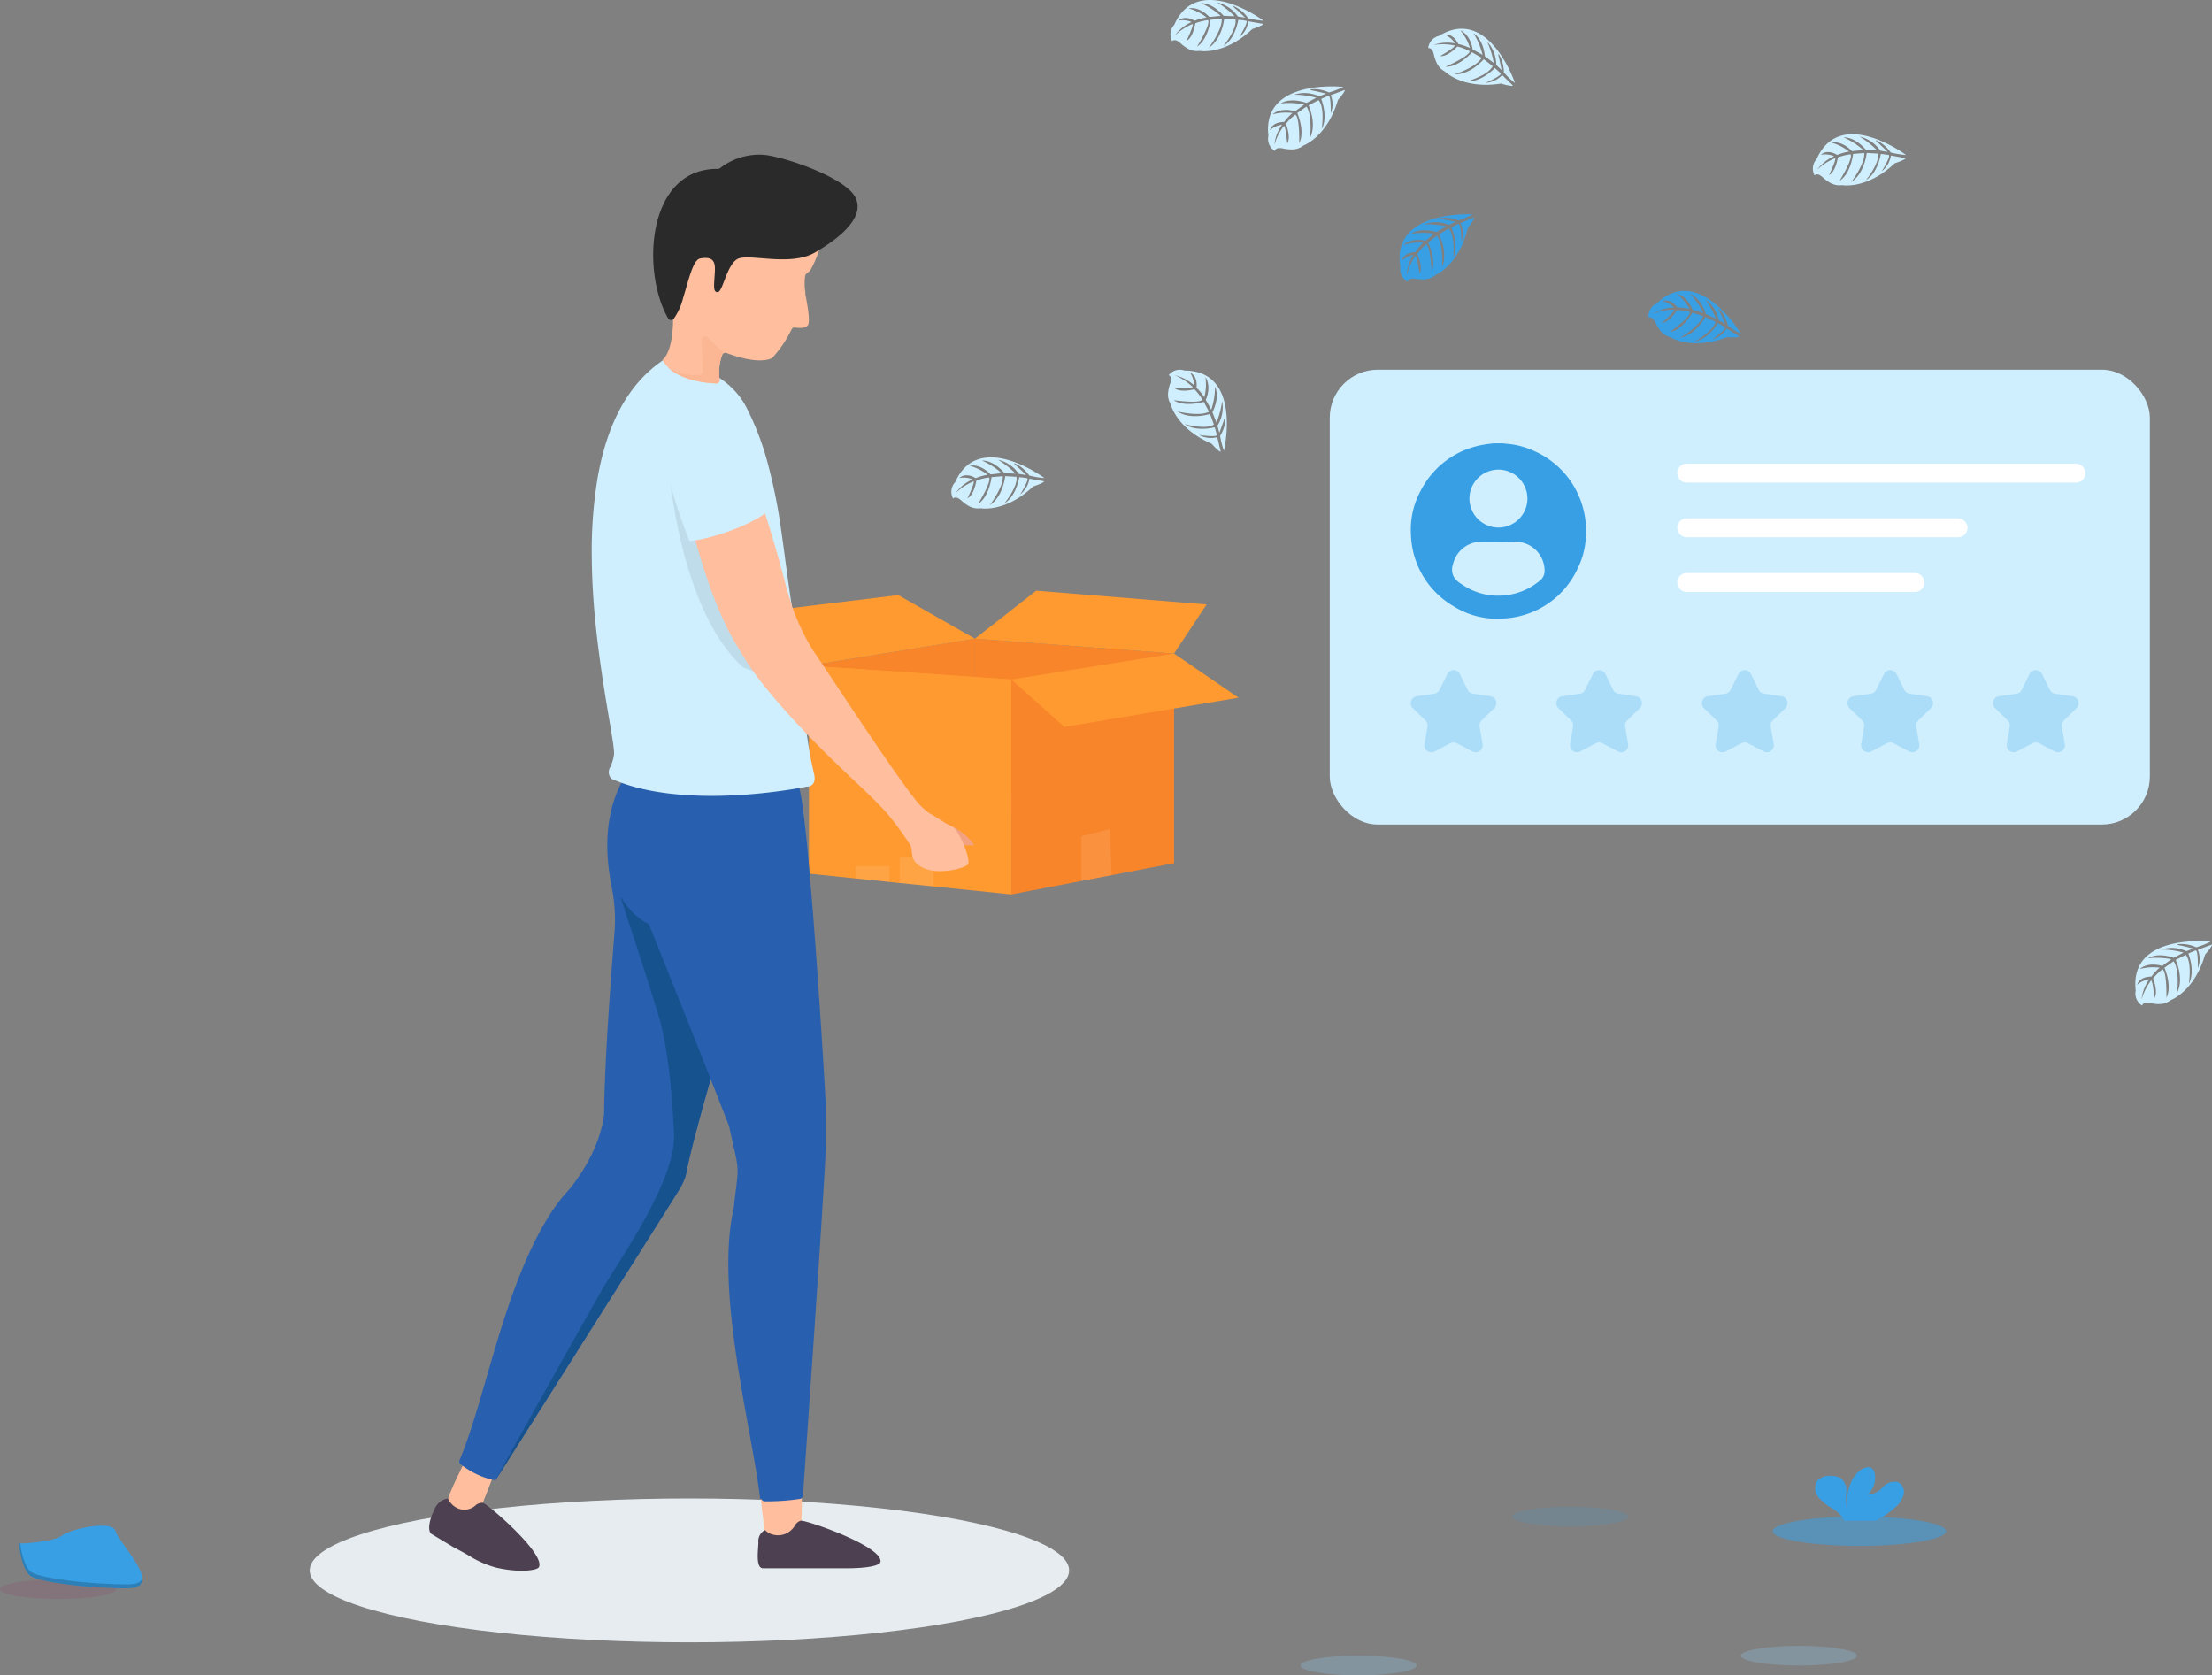 <svg xmlns="http://www.w3.org/2000/svg" width="322.39" height="244.162" viewBox="0 0 322.39 244.162"><rect x="0" y="0" width="322.39" height="244.162" fill="#808080" stroke="none"/><defs><style>.a{fill:#e6ecef;}.b{fill:#efb7b9;}.c,.f,.q{opacity:0.1;}.d{fill:#f9852a;}.e{fill:#ff9a30;}.f{fill:#fff;}.g{fill:#ffbe9d;}.h{fill:#4c4051;}.i{fill:#285faf;}.j{fill:#16528e;}.k{fill:#cfeffe;}.l{opacity:0.08;}.m{fill:#f2a181;}.n{fill:#fbb693;}.o{fill:#2a2a2a;}.p,.s,.u,.w{fill:#389fe5;}.q,.r{fill:#a91352;}.s{opacity:0.16;}.t{fill:#93cbf1;opacity:0.27;}.u{opacity:0.54;}.v{opacity:0.2;}.w{opacity:0.23;}.x{fill:#fbf3f6;stroke:#fff;stroke-width:2px;}</style></defs><g transform="translate(8451.03 2562.156)"><ellipse class="a" cx="55.341" cy="10.484" rx="55.341" ry="10.484" transform="translate(-8405.891 -2343.769)"/><g transform="translate(549.869 -242.922)"><g transform="translate(-910 -88.13)"><path class="b" d="M505.374,438.936c-3.143,4.5-14.44,2.115-14.44,2.115l-8.755-8.193L481,431.748l1.977-4.2s.628.173,1.706.481C490.343,429.674,508.026,435.155,505.374,438.936Z" transform="translate(-8436.778 -2553.721)"/><path class="c" d="M484.677,428.031a18.434,18.434,0,0,1-2.5,4.827L481,431.748l1.977-4.2S483.611,427.723,484.677,428.031Z" transform="translate(-8436.778 -2553.721)"/><path class="c" d="M421.6,380.89s-1.631,3.341-.629,3.114S421.6,380.89,421.6,380.89Z" transform="translate(-8395.389 -2521.724)"/><path class="d" d="M330.96,338.738l24.2-3.938v22.909l-22.991-1.2Z" transform="translate(-8303.963 -2472.824)"/><path class="d" d="M407.96,334.8l29.018,2.172-1.606,19.936-27.413.8Z" transform="translate(-8356.765 -2472.824)"/><path class="e" d="M416.882,312.55l-8.922,6.992,29.018,2.172,4.742-7.156Z" transform="translate(-8356.765 -2457.567)"/><path class="e" d="M303.08,317.242l21.784-2.652,11.175,6.351-24.2,3.938Z" transform="translate(-8284.844 -2458.966)"/><path class="e" d="M360.462,349.341v31.322L349.127,379.5,344.2,379l-1.5-.157-4.928-.506-6.807-.7V347.33l24.195,1.647Z" transform="translate(-8303.963 -2481.417)"/><path class="d" d="M448.554,341.71v30.546L439.469,374l-4.418.848-10.21,1.961V345.487Z" transform="translate(-8368.34 -2477.563)"/><path class="e" d="M303.08,353.923l8.762-6.593,29.5,2.011L337,356.657Z" transform="translate(-8284.844 -2481.417)"/><path class="e" d="M448.554,341.71l-23.714,3.777,7.718,6.914,25.4-4.261Z" transform="translate(-8368.34 -2477.563)"/><path class="f" d="M461.748,429.792l-4.418.848v-6.527l4.139-1.043Z" transform="translate(-8390.62 -2533.355)"/><path class="f" d="M378.011,435.96v4.318l-4.931-.5V435.96Z" transform="translate(-8332.846 -2542.194)"/><path class="f" d="M357.548,440.29v2.3l-4.928-.506V440.29Z" transform="translate(-8318.815 -2545.164)"/><g transform="translate(-220.711 451.954)"><g transform="translate(-7759.754 -2469.365)"><path class="g" d="M104.163,401.127s.288,7.435-.1,9.138c-.305,1.341-4.471,1.472-4.978.762s-1.155-9.339-1.155-9.339" transform="translate(-97.837 -401.127)"/><path class="h" d="M97.956,410.094c0,.944-.468,3.76.684,3.76H110.8c3.109,0,4.876-.4,4.954-.944.322-2.234-10.54-6-11.58-5.993a.348.348,0,0,0-.132.03,1.5,1.5,0,0,0-.762.675,2.851,2.851,0,0,1-3.623,1.178,2.473,2.473,0,0,1-.73-.521A1.837,1.837,0,0,0,97.956,410.094Z" transform="translate(-97.862 -398.986)"/></g><g transform="translate(-7807.634 -2470.938)"><path class="g" d="M71.417,403.226s-1.309,3.526-1.883,4.7-4.471-.274-4.669-1.082,2.966-6.868,2.966-6.868" transform="translate(-62.187 -399.978)"/><path class="h" d="M63.786,405.893c-1.223,2.455-.93,3.6-.542,3.835l3.259,1.959.022.014c.108.053,1.494.757,2.555,1.416a14.383,14.383,0,0,0,3.626,1.522c3.334.767,5.913.4,6.176-.057,1.071-1.86-7.182-9-8.121-9.38a.374.374,0,0,0-.134-.021,1.438,1.438,0,0,0-.949.36,2.429,2.429,0,0,1-2.829.338,2.893,2.893,0,0,1-1.211-1.323A2.481,2.481,0,0,0,63.786,405.893Z" transform="translate(-62.907 -398.285)"/></g><g transform="translate(-7803.245 -2573.924)"><path class="i" d="M66.149,428.471a.507.507,0,0,0,.175.6,11.782,11.782,0,0,0,5.052,2.344c0-.01.01-.018.018-.026.69-1.086,22.324-35.252,26.477-41.88.084-.142.168-.278.244-.4.016-.025.042-.033.042-.067a7.9,7.9,0,0,0,.674-1.322c.033-.085.075-.168.1-.237a3.5,3.5,0,0,0,.219-.707c.034-.144.059-.278.085-.429,0-.018.016-.043.016-.068.581-2.948,1.963-8,3.638-13.887.952-3.335,1.988-6.931,3.023-10.561.826-2.846,1.642-5.676,2.392-8.362l6.039-23.491a.5.5,0,0,0-.453-.626l-4.845-.322c-6.15-.419-13.656-3.518-15.255-4.2a.507.507,0,0,0-.559.114c-7.053,7.051-5.709,15.889-4.852,20.318,0,.008.008.018.008.034a23.669,23.669,0,0,1,.345,6.173c-.489,6.363-1.43,18.244-1.525,26.5V378c-.016.229-.359,5.152-5.053,10.984a25.068,25.068,0,0,0-2.5,3.157C72.639,402.729,70.046,419.194,66.149,428.471Z" transform="translate(-66.111 -324.793)"/><path class="j" d="M69.968,425.663c.69-1.086,22.324-35.252,26.477-41.88.084-.142.168-.278.244-.4.016-.025.042-.033.042-.067A7.9,7.9,0,0,0,97.405,382c.033-.085.075-.168.1-.237a3.5,3.5,0,0,0,.219-.707c.034-.144.059-.278.085-.429,0-.018.016-.042.016-.068.575-2.92,1.937-7.908,3.593-13.726a.516.516,0,0,0-.012-.315l-9.657-25.9a.505.505,0,0,0-.471-.327H88.745a.5.5,0,0,0-.479.658c.86,2.6,4.048,12.293,5.468,17.029,1.642,5.474,2.1,14.055,2.24,17.2.321,6.9-8.151,18.6-10.577,22.865C82.8,402.6,70.936,423.76,69.968,425.663Z" transform="translate(-64.685 -319.065)"/></g><path class="i" d="M87.642,348.9c-.725-.338-3.637-1.979-5.483-7.187a.513.513,0,0,1,.2-.6c2.813-1.783,22.412-14.04,27.1-12.546,1.438.466,4.163,46.057,4.142,47.028-.01.479.021,5.42,0,6-.31,7.766-3.033,46.425-3.335,50.711a.493.493,0,0,1-.414.455,32.829,32.829,0,0,1-5.326.352l-.5-.438c-1.226-10.373-6.569-29.9-3.879-42.135.033-.152.051-.3.079-.452.016-.242.047-.555.1-.967.649-5.41.67-3.833-.811-10.657a.438.438,0,0,0-.023-.075c-3.309-8.529-9.551-24.076-11.6-29.228A.452.452,0,0,0,87.642,348.9Z" transform="translate(-7863.434 -2897.368)"/><path class="k" d="M80.211,312.534c.023,2.6.179,5.191.384,7.684.275,3.057.647,5.971,1.031,8.609.911,6.294,1.918,10.969,1.822,12.1a6.15,6.15,0,0,1-.636,2.014,1.339,1.339,0,0,0,.3,1.559c.419.179.851.348,1.294.516,10.981,4.016,27.143.6,27.143.6.671.048,1.342-.479,1.078-1.751a62.523,62.523,0,0,1-1.174-6.6c.036-.912-.229-4.005-.744-8.284-.179-1.523-.4-3.178-.648-4.952-.2-1.5-.442-3.081-.694-4.712-.3-1.894-.552-3.752-.8-5.563-.275-2.051-.538-4.041-.827-6.006a78.9,78.9,0,0,0-2.037-9.807,40.809,40.809,0,0,0-2.986-7.636c-3.057-5.886-10.466-6.809-11.748-6.93a.474.474,0,0,0-.336.083c-5.527,3.693-8.345,10.047-9.591,17.24A65.506,65.506,0,0,0,80.211,312.534Z" transform="translate(-7864.146 -2914.036)"/><path class="l" d="M88.237,293.541c.437,5.486,2.475,23.161,10.917,31.013a.5.5,0,0,0,.116.084c.434.234,3.053,1.493,7.968.842a.512.512,0,0,0,.445-.559c-.33-2.666-.751-5.756-1.264-9.046a.518.518,0,0,0-.1-.231L89.139,293.2A.5.5,0,0,0,88.237,293.541Z" transform="translate(-7861.176 -2910.471)"/><path class="m" d="M118.708,333.121a7.372,7.372,0,0,1,3.059,2.648h-3.224" transform="translate(-7849.97 -2895.637)"/><g transform="translate(-7771.578 -2621.259)"><path class="g" d="M89.812,298.136a23.547,23.547,0,0,1-.575-4.364c.479-4.46,5.191-3.645,6.042-3.105.983.6,3.453,2.53,6.223,10.742,1.907,5.658,3.045,10.023,3.752,12.744.229.815.54,1.8.792,2.626l-5.672,8.145C95.708,322,91.338,306.138,89.812,298.136Z" transform="translate(-89.23 -290.235)"/><path class="g" d="M107.191,316.571c2.49,3.613,11.592,17.69,15.693,22.784l-3.144,2.477c-.13-.216-.267-.442-.421-.671-.015-.021-1.388-.922-1.419-.944-2.75-3.02-5.831-5.568-10.239-10.047-4.564-4.649-8.771-9.522-10.479-12.524a51.606,51.606,0,0,1-2.723-4.808l9.087-4.569A32.485,32.485,0,0,0,107.191,316.571Z" transform="translate(-87.296 -283.567)"/></g><path class="g" d="M115.323,329.8a11.286,11.286,0,0,0,2.434,2.5c.967.5,2.4,1.553,3.364,1.955s2.881,5.006,2.279,5.575-4.309,1.533-6.535.441c-2.126-1.042-1.334-2.471-1.855-3.33a45.431,45.431,0,0,0-3.437-4.678l.731-1.448Z" transform="translate(-7852.546 -2896.866)"/><path class="g" d="M87.724,289.962a4.37,4.37,0,0,0,.822,1.066l.025.025c1.97,1.908,5.474,2.263,6.976,2.325a.5.5,0,0,0,.511-.608,7.266,7.266,0,0,1,.363-3.5.508.508,0,0,1,.662-.319c2.544.945,4.957,1.4,6.489.8a.57.57,0,0,0,.212-.147,17.5,17.5,0,0,0,2.76-4.1.49.49,0,0,1,.5-.273c.712.1,1.722.125,1.944-.47.277-.766-.245-3.45-.456-4.46.008-.033.025-.074.033-.114a7.828,7.828,0,0,1-.025-2.556c.064-.244.594-.529.725-.725A14.525,14.525,0,0,0,111,271.976a.476.476,0,0,0-.2-.477c-1.083-.779-5.432-3.9-5.782-3.968-.407-.089-10.4-1.929-10.743-1.79s-5.4,6.08-6.064,12.55a9.274,9.274,0,0,0,1.067,5.73H89.27S89.368,288.562,87.724,289.962Z" transform="translate(-7861.365 -2920.554)"/><path class="k" d="M103.422,303.578c-1.778,2.152-8.857,4.554-11.8,4.759-1.644-4.274-7.019-18.1-1.038-20.5C97.181,285.192,101.149,295.444,103.422,303.578Z" transform="translate(-7861.327 -2912.537)"/><path class="n" d="M88.342,285.447c1.97,1.908,5.474,2.263,6.976,2.325a.5.5,0,0,0,.511-.608,7.438,7.438,0,0,1,.415-3.67.51.51,0,0,0-.16-.555,17.591,17.591,0,0,1-2.005-1.872.5.5,0,0,0-.875.352l.211,4.565a.5.5,0,0,1-.458.525A6.926,6.926,0,0,1,88.342,285.447Z" transform="translate(-7861.137 -2914.948)"/><path class="o" d="M110.267,275.864c-3.623,2.079-9.738.032-11.273.937s-2.1,4.678-2.807,4.8c-.749.126-.575-1.012-.492-2.4s.312-2.946-2.108-2.489c-1.078.192-1.708,3.308-2.482,5.745a9.118,9.118,0,0,1-1.392,3.078.5.5,0,0,1-.8-.1c-3.912-6.812-3.13-21.886,7.264-21.785a.484.484,0,0,0,.3-.1,9.359,9.359,0,0,1,6.413-1.948c.021.007.048,0,.068.008,2.955.305,11.724,3.253,13.241,6.176C117.988,271.237,112.137,274.784,110.267,275.864Z" transform="translate(-7861.729 -2922.096)"/></g></g></g><path class="p" d="M725.739,167.386s-11.942-.72-10.546,7.658a2.044,2.044,0,0,0,1.062,2.153s.022-.629,1.226-.412a5.5,5.5,0,0,0,1.3.063,2.693,2.693,0,0,0,1.59-.657h0s3.359-1.386,4.667-6.879c0,0,.968-1.2.943-1.508l-2.018.864a3.615,3.615,0,0,1,.145,2.665s-.063-2.611-.452-2.552c-.079,0-1.047.506-1.047.506s1.185,2.533.289,4.378c0,0,.339-3.124-.66-4.2l-1.421.83s1.386,2.618.446,4.755c0,0,.242-3.278-.745-4.554l-1.288,1s1.3,2.583.509,4.356c0,0-.1-3.815-.789-4.1a7.77,7.77,0,0,0-1.295,1.4s.889,1.886.336,2.863c0,0-.339-2.542-.629-2.555a8.458,8.458,0,0,0-1.238,2.828,6.115,6.115,0,0,1,.965-3,3.366,3.366,0,0,0-1.716.889s.173-1.191,1.992-1.295a8.6,8.6,0,0,1,1.175-1.358,7.369,7.369,0,0,0-2.907.336s.965-1.122,3.24-.628l1.257-1.037a10.843,10.843,0,0,0-3.394.035s1.163-.993,3.737-.27l1.383-.827a12.415,12.415,0,0,0-3.24-.28,4.971,4.971,0,0,1,3.645.057l.99-.443s-1.49-.292-1.923-.339-.459-.167-.459-.167a5.141,5.141,0,0,1,2.794.314A12.329,12.329,0,0,0,725.739,167.386Z" transform="translate(-8962.125 -2698.302)"/><path class="q" d="M841.2,300.726s-11.942-.72-10.547,7.658a2.044,2.044,0,0,0,1.062,2.153s.022-.629,1.229-.412a5.5,5.5,0,0,0,1.3.063,2.691,2.691,0,0,0,1.571-.654h0s3.362-1.389,4.67-6.882c0,0,.965-1.2.927-1.505l-2.017.861a3.626,3.626,0,0,1,.148,2.665s-.066-2.611-.452-2.552c-.079,0-1.05.506-1.05.506s1.188,2.536.292,4.378c0,0,.339-3.124-.663-4.2l-1.4.82s1.386,2.618.446,4.755c0,0,.242-3.278-.745-4.554l-1.285,1.006s1.3,2.58.509,4.352c0,0-.1-3.815-.789-4.1a7.882,7.882,0,0,0-1.3,1.4s.892,1.886.339,2.863c0,0-.339-2.542-.628-2.555a8.458,8.458,0,0,0-1.238,2.828,6.135,6.135,0,0,1,.968-3,3.381,3.381,0,0,0-1.719.889s.176-1.191,2-1.295a7.852,7.852,0,0,1,1.175-1.358,7.368,7.368,0,0,0-2.907.336s.965-1.122,3.237-.613l1.257-1.037a10.846,10.846,0,0,0-3.394.035s1.163-.993,3.737-.27l1.383-.826a12.593,12.593,0,0,0-3.243-.28,4.981,4.981,0,0,1,3.648.057l.99-.443s-1.49-.292-1.926-.339-.459-.167-.459-.167a5.151,5.151,0,0,1,2.8.314A12.684,12.684,0,0,0,841.2,300.726Z" transform="translate(-9041.301 -2789.739)"/><path class="k" d="M615.824,251.316s2.75-11.656-5.748-11.7a2.041,2.041,0,0,0-2.3.679s.607.129.195,1.279a5.592,5.592,0,0,0-.283,1.257,2.7,2.7,0,0,0,.374,1.675h0s.8,3.551,5.971,5.776c0,0,1.018,1.156,1.326,1.169l-.5-2.134a3.611,3.611,0,0,1-2.652-.314s2.586.38,2.589,0c0-.079-.314-1.119-.314-1.119s-2.7.735-4.365-.462c0,0,3.02.867,4.249.066l-.566-1.546s-2.828.921-4.764-.371c0,0,3.19.8,4.616.044l-.77-1.439s-2.765.842-4.378-.242c0,0,3.771.547,4.18-.075a7.809,7.809,0,0,0-1.16-1.518s-2,.559-2.879-.154c0,0,2.561.1,2.621-.173a8.474,8.474,0,0,0-2.586-1.706,6.16,6.16,0,0,1,2.794,1.464,3.392,3.392,0,0,0-.585-1.845s1.144.377.943,2.2a7.831,7.831,0,0,1,1.134,1.389,7.391,7.391,0,0,0,.163-2.923s.943,1.144.053,3.3l.8,1.43a10.429,10.429,0,0,0,.544-3.35s.783,1.314-.371,3.727l.581,1.505a12.585,12.585,0,0,0,.827-3.143,4.968,4.968,0,0,1-.679,3.586l.27,1.05s.54-1.417.66-1.838.242-.424.242-.424a5.147,5.147,0,0,1-.783,2.7A12.494,12.494,0,0,0,615.824,251.316Z" transform="translate(-8888.473 -2747.767)"/><path class="k" d="M520.743,283.143s-9.591-7.174-13.02.6a2.045,2.045,0,0,0-.3,2.382s.358-.506,1.257.333a5.5,5.5,0,0,0,1.05.767,2.7,2.7,0,0,0,1.688.314h0s3.57.688,7.68-3.18c0,0,1.468-.471,1.606-.748l-2.165-.38a3.631,3.631,0,0,1-1.342,2.307s1.38-2.219,1.021-2.379c-.072-.035-1.153-.157-1.153-.157s-.4,2.772-2.162,3.818c0,0,2-2.423,1.754-3.869l-1.644-.088s-.28,2.951-2.241,4.22c0,0,2-2.605,1.886-4.214l-1.628.132s-.33,2.869-1.967,3.912c0,0,2.008-3.243,1.6-3.859a7.9,7.9,0,0,0-1.854.456s-.286,2.055-1.292,2.577c0,0,1.116-2.31.889-2.47a8.448,8.448,0,0,0-2.6,1.688,6.137,6.137,0,0,1,2.458-1.974,3.385,3.385,0,0,0-1.923-.2s.8-.9,2.376.016a7.935,7.935,0,0,1,1.729-.487,7.355,7.355,0,0,0-2.615-1.317s1.427-.409,3.045,1.257l1.631-.167a10.764,10.764,0,0,0-2.854-1.835s1.518-.192,3.268,1.826l1.609.072a12.538,12.538,0,0,0-2.552-2.018A4.969,4.969,0,0,1,517,282.527l1.072.173s-1.084-1.062-1.423-1.339-.292-.393-.292-.393a5.164,5.164,0,0,1,2.165,1.8A12.7,12.7,0,0,0,520.743,283.143Z" transform="translate(-8819.543 -2775.621)"/><path class="k" d="M622.353,71.03s-9.591-7.178-13.02.6a2.045,2.045,0,0,0-.3,2.382s.358-.506,1.257.333a5.592,5.592,0,0,0,1.053.764,2.693,2.693,0,0,0,1.688.314h0s3.57.688,7.68-3.183c0,0,1.468-.468,1.6-.748l-2.165-.374a3.615,3.615,0,0,1-1.342,2.307s1.383-2.219,1.024-2.379c-.072-.035-1.153-.157-1.153-.157s-.415,2.778-2.175,3.818c0,0,2-2.423,1.754-3.868l-1.644-.088s-.283,2.951-2.241,4.217c0,0,2-2.605,1.886-4.214l-1.625.132s-.333,2.872-1.97,3.916c0,0,2.011-3.243,1.6-3.859a7.9,7.9,0,0,0-1.854.456s-.286,2.055-1.292,2.577c0,0,1.116-2.31.889-2.473a8.479,8.479,0,0,0-2.6,1.691,6.109,6.109,0,0,1,2.457-1.974,3.362,3.362,0,0,0-1.926-.2s.8-.9,2.379.016a7.761,7.761,0,0,1,1.728-.487,7.394,7.394,0,0,0-2.615-1.32s1.424-.405,3.042,1.257l1.631-.167a10.774,10.774,0,0,0-2.853-1.838s1.518-.189,3.271,1.829l1.609.069a12.415,12.415,0,0,0-2.555-2.014A4.971,4.971,0,0,1,618.6,70.41l1.068.173s-1.087-1.05-1.427-1.32-.292-.39-.292-.39a5.154,5.154,0,0,1,2.165,1.8A13.566,13.566,0,0,0,622.353,71.03Z" transform="translate(-8889.222 -2630.165)"/><path class="k" d="M741,89.253s-3.834-11.348-11.065-6.889a2.066,2.066,0,0,0-1.593,1.794s.581-.214.839.98a5.659,5.659,0,0,0,.43,1.229,2.721,2.721,0,0,0,1.207,1.222h0s2.552,2.593,8.133,1.735c0,0,1.474.446,1.744.292l-1.571-1.543a3.615,3.615,0,0,1-2.414,1.138s2.4-1.043,2.2-1.38c-.041-.066-.861-.779-.861-.779s-1.9,2.052-3.947,1.917c0,0,3.02-.861,3.636-2.2l-1.3-1s-1.9,2.269-4.239,2.2c0,0,3.143-1.009,3.938-2.4l-1.414-.814s-1.886,2.178-3.84,2.109c0,0,3.495-1.53,3.5-2.272a7.857,7.857,0,0,0-1.785-.676s-1.4,1.53-2.514,1.392c0,0,2.225-1.273,2.131-1.534a8.431,8.431,0,0,0-3.1-.079,6.125,6.125,0,0,1,3.143-.236,3.391,3.391,0,0,0-1.474-1.257s1.169-.286,1.952,1.361a7.913,7.913,0,0,1,1.7.578,7.387,7.387,0,0,0-1.4-2.567s1.4.475,1.788,2.772l1.439.786a10.606,10.606,0,0,0-1.31-3.143s1.361.7,1.656,3.359l1.289.971a12.5,12.5,0,0,0-.962-3.111,4.975,4.975,0,0,1,1.32,3.4l.783.748s-.289-1.49-.409-1.911-.022-.449-.022-.449a5.181,5.181,0,0,1,.763,2.709A12.524,12.524,0,0,0,741,89.253Z" transform="translate(-8971.219 -2639.297)"/><path class="k" d="M665.031,108.165s-11.91-1.326-10.927,7.124a2.04,2.04,0,0,0,.943,2.2s.053-.629,1.257-.346a5.781,5.781,0,0,0,1.295.129,2.7,2.7,0,0,0,1.618-.575h0s3.428-1.216,5.028-6.637c0,0,1.025-1.147,1-1.458l-2.058.76a3.5,3.5,0,0,1,0,2.668s.066-2.611-.314-2.571c-.079,0-1.072.453-1.072.453s1.056,2.593.069,4.4c0,0,.5-3.1-.449-4.224l-1.461.754s1.257,2.687.2,4.774c0,0,.409-3.262-.512-4.585l-1.336.943s1.169,2.643.286,4.374c0,0,.091-3.815-.578-4.139a8.179,8.179,0,0,0-1.367,1.332s.8,1.917.195,2.875c0,0-.211-2.555-.487-2.58a8.45,8.45,0,0,0-1.383,2.772,6.119,6.119,0,0,1,1.119-2.948,3.381,3.381,0,0,0-1.76.8s.232-1.178,2.055-1.191c0,0,.99-1.229,1.257-1.295a7.388,7.388,0,0,0-2.923.189s1.021-1.075,3.265-.449l1.323-.971a10.192,10.192,0,0,0-3.4-.17s1.213-.943,3.746-.079l1.424-.757a12.513,12.513,0,0,0-3.224-.443,4.936,4.936,0,0,1,3.639.242l1.012-.393s-1.474-.368-1.908-.437-.449-.189-.449-.189a5.17,5.17,0,0,1,2.778.453A12.854,12.854,0,0,0,665.031,108.165Z" transform="translate(-8920.271 -2657.65)"/><path class="q" d="M996.644,402.335s-11.9-1.326-10.92,7.115a2.04,2.04,0,0,0,.943,2.2s.053-.629,1.257-.349a5.436,5.436,0,0,0,1.295.129,2.681,2.681,0,0,0,1.619-.575h0s3.428-1.216,5.012-6.634c0,0,1.024-1.15,1-1.458l-2.058.757a3.514,3.514,0,0,1,0,2.671s.066-2.615-.314-2.571c-.079,0-1.072.449-1.072.449s1.056,2.593.069,4.4c0,0,.5-3.1-.449-4.224l-1.461.757s1.257,2.687.207,4.774c0,0,.405-3.262-.515-4.588l-1.336.943s1.169,2.643.286,4.371c0,0,.091-3.815-.578-4.136a8.3,8.3,0,0,0-1.367,1.332s.8,1.917.195,2.876c0,0-.211-2.555-.487-2.58a8.449,8.449,0,0,0-1.383,2.772,6.12,6.12,0,0,1,1.119-2.948,3.353,3.353,0,0,0-1.76.8s.232-1.182,2.055-1.194c0,0,.993-1.229,1.257-1.292a7.363,7.363,0,0,0-2.922.185s1.021-1.072,3.268-.446l1.32-.971a10.5,10.5,0,0,0-3.391-.138s1.213-.943,3.746-.082l1.424-.754a12.514,12.514,0,0,0-3.224-.443,4.936,4.936,0,0,1,3.639.242l1.012-.4s-1.474-.368-1.908-.434-.449-.188-.449-.188a5.15,5.15,0,0,1,2.778.449A12.308,12.308,0,0,0,996.644,402.335Z" transform="translate(-9147.678 -2859.375)"/><path class="k" d="M1054.554,437.715s-11.9-1.323-10.92,7.115a2.046,2.046,0,0,0,.943,2.2s.053-.629,1.257-.346a5.546,5.546,0,0,0,1.292.126,2.716,2.716,0,0,0,1.612-.572h0s3.425-1.216,5.009-6.637c0,0,1.028-1.147,1-1.458l-2.058.757a3.514,3.514,0,0,1,0,2.671s.066-2.611-.314-2.571c-.078,0-1.072.449-1.072.449s1.056,2.593.069,4.4c0,0,.5-3.1-.449-4.22l-1.461.754s1.257,2.687.207,4.774c0,0,.406-3.262-.515-4.585l-1.335.943s1.169,2.643.289,4.374c0,0,.088-3.818-.581-4.139a8.3,8.3,0,0,0-1.367,1.332s.8,1.917.195,2.875c0,0-.211-2.555-.487-2.58a8.4,8.4,0,0,0-1.38,2.772,6.133,6.133,0,0,1,1.116-2.948,3.38,3.38,0,0,0-1.76.8s.236-1.182,2.058-1.191c0,0,.99-1.229,1.257-1.295a7.389,7.389,0,0,0-2.922.189s1.021-1.075,3.268-.449l1.32-.971a10.5,10.5,0,0,0-3.391-.138s1.213-.943,3.746-.079l1.423-.757a12.511,12.511,0,0,0-3.224-.443,4.936,4.936,0,0,1,3.639.242l1.012-.393s-1.474-.368-1.9-.437-.452-.189-.452-.189a5.17,5.17,0,0,1,2.778.452A12.432,12.432,0,0,0,1054.554,437.715Z" transform="translate(-9183.39 -2862.637)"/><path class="k" d="M920.293,133.283s-9.591-7.174-13.02.6a2.045,2.045,0,0,0-.3,2.382s.358-.506,1.257.333a5.5,5.5,0,0,0,1.049.767,2.7,2.7,0,0,0,1.688.314h0s3.57.688,7.684-3.18c0,0,1.464-.471,1.6-.748l-2.159-.39a3.631,3.631,0,0,1-1.342,2.307s1.38-2.219,1.021-2.379c-.072-.035-1.15-.157-1.15-.157s-.405,2.772-2.165,3.818c0,0,2-2.423,1.754-3.868l-1.644-.088s-.28,2.951-2.241,4.22c0,0,2-2.605,1.886-4.214l-1.628.132s-.314,2.869-1.967,3.912c0,0,2.011-3.243,1.6-3.859a7.9,7.9,0,0,0-1.854.456s-.283,2.055-1.288,2.577c0,0,1.112-2.31.886-2.47a8.448,8.448,0,0,0-2.6,1.688,6.138,6.138,0,0,1,2.457-1.974,3.385,3.385,0,0,0-1.923-.2s.8-.9,2.379.016a7.9,7.9,0,0,1,1.725-.487,7.355,7.355,0,0,0-2.615-1.317s1.427-.409,3.045,1.257l1.631-.167a10.708,10.708,0,0,0-2.853-1.835s1.518-.192,3.268,1.826l1.612.072a12.6,12.6,0,0,0-2.555-2.018,4.961,4.961,0,0,1,3.014,2.052l1.072.173s-1.084-1.062-1.424-1.339-.289-.368-.289-.368a5.166,5.166,0,0,1,2.162,1.8A12.619,12.619,0,0,0,920.293,133.283Z" transform="translate(-9093.532 -2672.856)"/><path class="q" d="M946.426,286.635s-3.306-11.511-10.741-7.379a2.042,2.042,0,0,0-1.675,1.719s.591-.185.8,1.018a5.577,5.577,0,0,0,.377,1.257,2.7,2.7,0,0,0,1.15,1.282h0s2.432,2.7,8.045,2.1c0,0,1.452.509,1.728.371l-1.486-1.615a3.614,3.614,0,0,1-2.461,1.031s2.439-.943,2.25-1.279c-.038-.069-.823-.82-.823-.82s-1.992,1.967-4.029,1.738c0,0,3.058-.723,3.73-2.024l-1.257-1.062s-2,2.181-4.334,2.011c0,0,3.168-.87,4.041-2.225l-1.376-.877s-2,2.09-3.931,1.933c0,0,3.561-1.373,3.6-2.112a7.846,7.846,0,0,0-1.757-.754s-1.468,1.464-2.583,1.276c0,0,2.281-1.172,2.2-1.436a8.488,8.488,0,0,0-3.089-.22,6.131,6.131,0,0,1,3.143-.091,3.373,3.373,0,0,0-1.414-1.32s1.182-.236,1.886,1.446a7.841,7.841,0,0,1,1.669.654,7.349,7.349,0,0,0-1.288-2.627s1.383.534,1.662,2.847l1.4.852a10.451,10.451,0,0,0-1.169-3.187s1.326.764,1.505,3.429l1.257,1.028a12.461,12.461,0,0,0-.82-3.143,4.966,4.966,0,0,1,1.166,3.457l.748.786s-.22-1.5-.314-1.93,0-.487,0-.487a5.149,5.149,0,0,1,.644,2.74A12.472,12.472,0,0,0,946.426,286.635Z" transform="translate(-9112.255 -2774.412)"/><path class="q" d="M709.565,374.157s-6.42-10.113-12.382-4.06a2.033,2.033,0,0,0-1.125,2.121s.519-.346,1.053.754a5.379,5.379,0,0,0,.71,1.087,2.684,2.684,0,0,0,1.461.905h0s3.1,1.911,8.312-.251a5.365,5.365,0,0,0,1.763-.129l-1.886-1.131a3.613,3.613,0,0,1-2.074,1.681s2.08-1.571,1.8-1.86c-.053-.057-1.021-.553-1.021-.553s-1.361,2.445-3.378,2.8c0,0,2.731-1.556,3.014-2.995l-1.505-.663s-1.31,2.655-3.592,3.143c0,0,2.8-1.725,3.253-3.271l-1.571-.453s-1.326,2.567-3.227,2.96c0,0,3.029-2.319,2.863-3.042a7.806,7.806,0,0,0-1.886-.229s-1,1.82-2.121,1.952c0,0,1.86-1.766,1.706-2a8.467,8.467,0,0,0-3.026.66,6.115,6.115,0,0,1,3-.974,3.372,3.372,0,0,0-1.725-.87s1.065-.556,2.2.858a7.763,7.763,0,0,1,1.788.157,7.233,7.233,0,0,0-1.977-2.159s1.477.126,2.395,2.266l1.587.421a10.508,10.508,0,0,0-2.018-2.728s1.486.358,2.407,2.869l1.483.629a12.527,12.527,0,0,0-1.675-2.791,4.952,4.952,0,0,1,2.09,2.989l.943.544s-.629-1.38-.852-1.76-.135-.468-.135-.468a5.154,5.154,0,0,1,1.386,2.448A12.776,12.776,0,0,0,709.565,374.157Z" transform="translate(-8949.063 -2835.996)"/><path class="p" d="M843.993,209.183s-6.106-10.3-12.256-4.44a2.044,2.044,0,0,0-1.188,2.087s.525-.333,1.028.783a5.437,5.437,0,0,0,.676,1.112,2.668,2.668,0,0,0,1.433.943h0s3.033,2,8.315,0c0,0,1.534.129,1.766-.075l-1.845-1.188a3.613,3.613,0,0,1-2.124,1.615s2.128-1.518,1.86-1.8c-.057-.06-1.006-.588-1.006-.588s-1.436,2.4-3.457,2.7c0,0,2.778-1.471,3.1-2.9l-1.483-.7s-1.392,2.618-3.689,3.036c0,0,2.85-1.637,3.353-3.168l-1.552-.5s-1.408,2.514-3.319,2.86c0,0,3.1-2.225,2.954-2.951a7.761,7.761,0,0,0-1.886-.289s-1.053,1.788-2.181,1.886c0,0,1.914-1.7,1.769-1.942a8.46,8.46,0,0,0-3.045.566,6.133,6.133,0,0,1,3.026-.88,3.378,3.378,0,0,0-1.7-.924s1.084-.525,2.2.924a7.959,7.959,0,0,1,1.782.214,7.518,7.518,0,0,0-1.907-2.219s1.471.17,2.322,2.338l1.571.471a10.45,10.45,0,0,0-1.933-2.791s1.477.405,2.319,2.941l1.461.682a12.618,12.618,0,0,0-1.571-2.828,4.971,4.971,0,0,1,2,3.051l.921.572s-.591-1.4-.8-1.785-.119-.471-.119-.471a5.163,5.163,0,0,1,1.31,2.489A12.164,12.164,0,0,0,843.993,209.183Z" transform="translate(-9041.295 -2722.692)"/><path class="r" d="M728.352,268.96s.314-11.973-8-10.286a2.048,2.048,0,0,0-2.118,1.134s.628,0,.453,1.21a5.516,5.516,0,0,0-.019,1.3,2.687,2.687,0,0,0,.707,1.571h0s1.5,3.312,7.033,4.437c0,0,1.229.927,1.537.877L727,267.219a3.627,3.627,0,0,1-2.659.236s2.608-.154,2.536-.537c0-.079-.541-1.034-.541-1.034s-2.5,1.273-4.365.437c0,0,3.143.236,4.17-.8l-.877-1.392s-2.571,1.471-4.739.6c0,0,3.284.132,4.528-.9l-1.047-1.257s-2.536,1.389-4.333.654c0,0,3.809-.229,4.085-.924a8.151,8.151,0,0,0-1.446-1.257s-1.842.943-2.847.434c0,0,2.514-.421,2.53-.7a8.435,8.435,0,0,0-2.879-1.144,6.119,6.119,0,0,1,3.033.867,3.378,3.378,0,0,0-.943-1.688s1.2.135,1.361,1.948a7.814,7.814,0,0,1,1.4,1.131,7.349,7.349,0,0,0-.434-2.894s1.156.927.723,3.215l1.078,1.238a10.52,10.52,0,0,0-.148-3.391s1.031,1.128.4,3.724l.871,1.354a12.527,12.527,0,0,0,.173-3.249,4.987,4.987,0,0,1,.063,3.649l.478.974s.242-1.5.273-1.936.151-.465.151-.465a5.162,5.162,0,0,1-.217,2.806A11.981,11.981,0,0,0,728.352,268.96Z" transform="translate(-8964.285 -2760.801)"/><ellipse class="s" cx="8.463" cy="1.43" rx="8.463" ry="1.43" transform="translate(-8230.645 -2342.563)"/><ellipse class="t" cx="8.463" cy="1.43" rx="8.463" ry="1.43" transform="translate(-8261.495 -2320.854)"/><ellipse class="q" cx="8.463" cy="1.43" rx="8.463" ry="1.43" transform="translate(-8451.03 -2331.975)"/><ellipse class="t" cx="8.463" cy="1.43" rx="8.463" ry="1.43" transform="translate(-8197.305 -2322.284)"/><ellipse class="u" cx="12.636" cy="2.137" rx="12.636" ry="2.137" transform="translate(-8192.666 -2341.133)"/><path class="p" d="M919.494,754.3a3.649,3.649,0,0,0,1.2-1.816,1.614,1.614,0,0,0-.839-1.851,2.372,2.372,0,0,0-2.228.779,2.986,2.986,0,0,1-2.162,1.047,3.3,3.3,0,0,0,1.018-3.083,1.291,1.291,0,0,0-.283-.629c-.431-.459-1.207-.261-1.722.1-1.634,1.15-2.09,3.369-2.1,5.367a10.092,10.092,0,0,1-.028-2.2,2.257,2.257,0,0,0-.833-1.955,2.485,2.485,0,0,0-1.257-.314,2.625,2.625,0,0,0-2.055.584,2.025,2.025,0,0,0,.079,2.514,8.13,8.13,0,0,0,2.128,1.7A4.757,4.757,0,0,1,911.936,756a1.468,1.468,0,0,1,.11.258h4.607A12.711,12.711,0,0,0,919.494,754.3Z" transform="translate(-9094.285 -3096.793)"/><path class="p" d="M170.29,778.179s4.824-.148,6.285-1.185,7.426-2.272,7.787-.61,7.253,8.262,1.8,8.306-12.661-.849-14.113-1.735S170.29,778.179,170.29,778.179Z" transform="translate(-8618.539 -3115.371)"/><path class="v" d="M186.257,789.789c-5.449.044-12.661-.848-14.113-1.735-1.106-.672-1.546-3.089-1.694-4.2h-.16s.314,3.894,1.757,4.777,8.664,1.779,14.113,1.735c1.571,0,2.115-.572,2.087-1.4C188.027,789.466,187.426,789.78,186.257,789.789Z" transform="translate(-8618.539 -3121.048)"/><g transform="translate(-8257.225 -2508.273)"><rect class="k" width="119.529" height="66.284" rx="7"/><g transform="translate(11.807 10.734)"><g transform="translate(0 33.048)"><path class="w" d="M-2664.495,1520.412l1.138,2.306a1.021,1.021,0,0,0,.768.558l2.545.37a1.02,1.02,0,0,1,.565,1.74l-1.842,1.8a1.022,1.022,0,0,0-.293.9l.434,2.535a1.019,1.019,0,0,1-1.479,1.075l-2.277-1.2a1.02,1.02,0,0,0-.949,0l-2.277,1.2a1.02,1.02,0,0,1-1.48-1.075l.435-2.535a1.019,1.019,0,0,0-.293-.9l-1.842-1.8a1.02,1.02,0,0,1,.566-1.74l2.544-.37a1.02,1.02,0,0,0,.768-.558l1.138-2.306A1.02,1.02,0,0,1-2664.495,1520.412Z" transform="translate(2671.649 -1519.843)"/><path class="w" d="M-2561.685,1520.412l1.138,2.306a1.019,1.019,0,0,0,.768.558l2.544.37a1.02,1.02,0,0,1,.565,1.74l-1.842,1.8a1.021,1.021,0,0,0-.293.9l.435,2.535a1.019,1.019,0,0,1-1.479,1.075l-2.276-1.2a1.02,1.02,0,0,0-.949,0l-2.276,1.2a1.02,1.02,0,0,1-1.48-1.075l.435-2.535a1.019,1.019,0,0,0-.293-.9l-1.841-1.8a1.02,1.02,0,0,1,.565-1.74l2.545-.37a1.018,1.018,0,0,0,.768-.558l1.139-2.306A1.02,1.02,0,0,1-2561.685,1520.412Z" transform="translate(2590.052 -1519.843)"/><path class="w" d="M-2458.874,1520.412l1.138,2.306a1.02,1.02,0,0,0,.768.558l2.544.37a1.02,1.02,0,0,1,.565,1.74l-1.841,1.8a1.02,1.02,0,0,0-.293.9l.435,2.535a1.02,1.02,0,0,1-1.48,1.075l-2.276-1.2a1.02,1.02,0,0,0-.949,0l-2.276,1.2a1.02,1.02,0,0,1-1.48-1.075l.435-2.535a1.02,1.02,0,0,0-.293-.9l-1.842-1.8a1.02,1.02,0,0,1,.565-1.74l2.545-.37a1.02,1.02,0,0,0,.768-.558l1.138-2.306A1.02,1.02,0,0,1-2458.874,1520.412Z" transform="translate(2508.457 -1519.843)"/><path class="w" d="M-2356.064,1520.412l1.138,2.306a1.019,1.019,0,0,0,.768.558l2.545.37a1.02,1.02,0,0,1,.565,1.74l-1.841,1.8a1.019,1.019,0,0,0-.293.9l.435,2.535a1.02,1.02,0,0,1-1.48,1.075l-2.276-1.2a1.019,1.019,0,0,0-.949,0l-2.276,1.2a1.02,1.02,0,0,1-1.48-1.075l.435-2.535a1.02,1.02,0,0,0-.293-.9l-1.842-1.8a1.02,1.02,0,0,1,.565-1.74l2.545-.37a1.019,1.019,0,0,0,.767-.558l1.139-2.306A1.02,1.02,0,0,1-2356.064,1520.412Z" transform="translate(2426.859 -1519.843)"/><path class="w" d="M-2253.253,1520.412l1.139,2.306a1.018,1.018,0,0,0,.768.558l2.545.37a1.02,1.02,0,0,1,.565,1.74l-1.841,1.8a1.018,1.018,0,0,0-.293.9l.435,2.535a1.02,1.02,0,0,1-1.48,1.075l-2.277-1.2a1.02,1.02,0,0,0-.949,0l-2.276,1.2a1.02,1.02,0,0,1-1.48-1.075l.435-2.535a1.019,1.019,0,0,0-.293-.9l-1.842-1.8a1.02,1.02,0,0,1,.565-1.74l2.545-.37a1.019,1.019,0,0,0,.768-.558l1.138-2.306A1.02,1.02,0,0,1-2253.253,1520.412Z" transform="translate(2345.263 -1519.843)"/></g><g transform="translate(39.827 3.954)"><g transform="translate(0 0)"><rect class="x" width="57.508" height="0.766" rx="0.383"/><rect class="x" width="40.328" height="0.766" rx="0.383" transform="translate(0 7.969)"/><rect class="x" width="34.049" height="0.766" rx="0.383" transform="translate(0 15.939)"/></g></g><path class="p" d="M-2666.444,1356.461h1.5a1.336,1.336,0,0,0,.192.041,11.855,11.855,0,0,1,4.455,1.16,12.642,12.642,0,0,1,7.182,9.349c.1.488.111.986.2,1.475v1.5a1.808,1.808,0,0,0-.042.215,11.573,11.573,0,0,1-1.17,4.453,12.533,12.533,0,0,1-11.027,7.334,11.776,11.776,0,0,1-7.047-1.773,12.517,12.517,0,0,1-6.242-10.439,11.9,11.9,0,0,1,1.49-6.55,12.579,12.579,0,0,1,9.063-6.563C-2667.417,1356.57-2666.928,1356.527-2666.444,1356.461Zm.953,14.326c-.993,0-1.8-.006-2.606,0a4.255,4.255,0,0,0-4.213,3.263,2.353,2.353,0,0,0,.2,2.017,3.72,3.72,0,0,0,1.026.9,9.276,9.276,0,0,0,6.67,1.6,9.276,9.276,0,0,0,4.8-2.141,1.786,1.786,0,0,0,.649-1.427,4.246,4.246,0,0,0-3.723-4.169C-2663.682,1370.723-2664.681,1370.817-2665.491,1370.787Zm-4.43-6.283a4.242,4.242,0,0,0,4.217,4.229,4.244,4.244,0,0,0,4.236-4.236,4.229,4.229,0,0,0-4.23-4.21A4.226,4.226,0,0,0-2669.921,1364.5Z" transform="translate(2678.472 -1356.461)"/></g></g></g></svg>